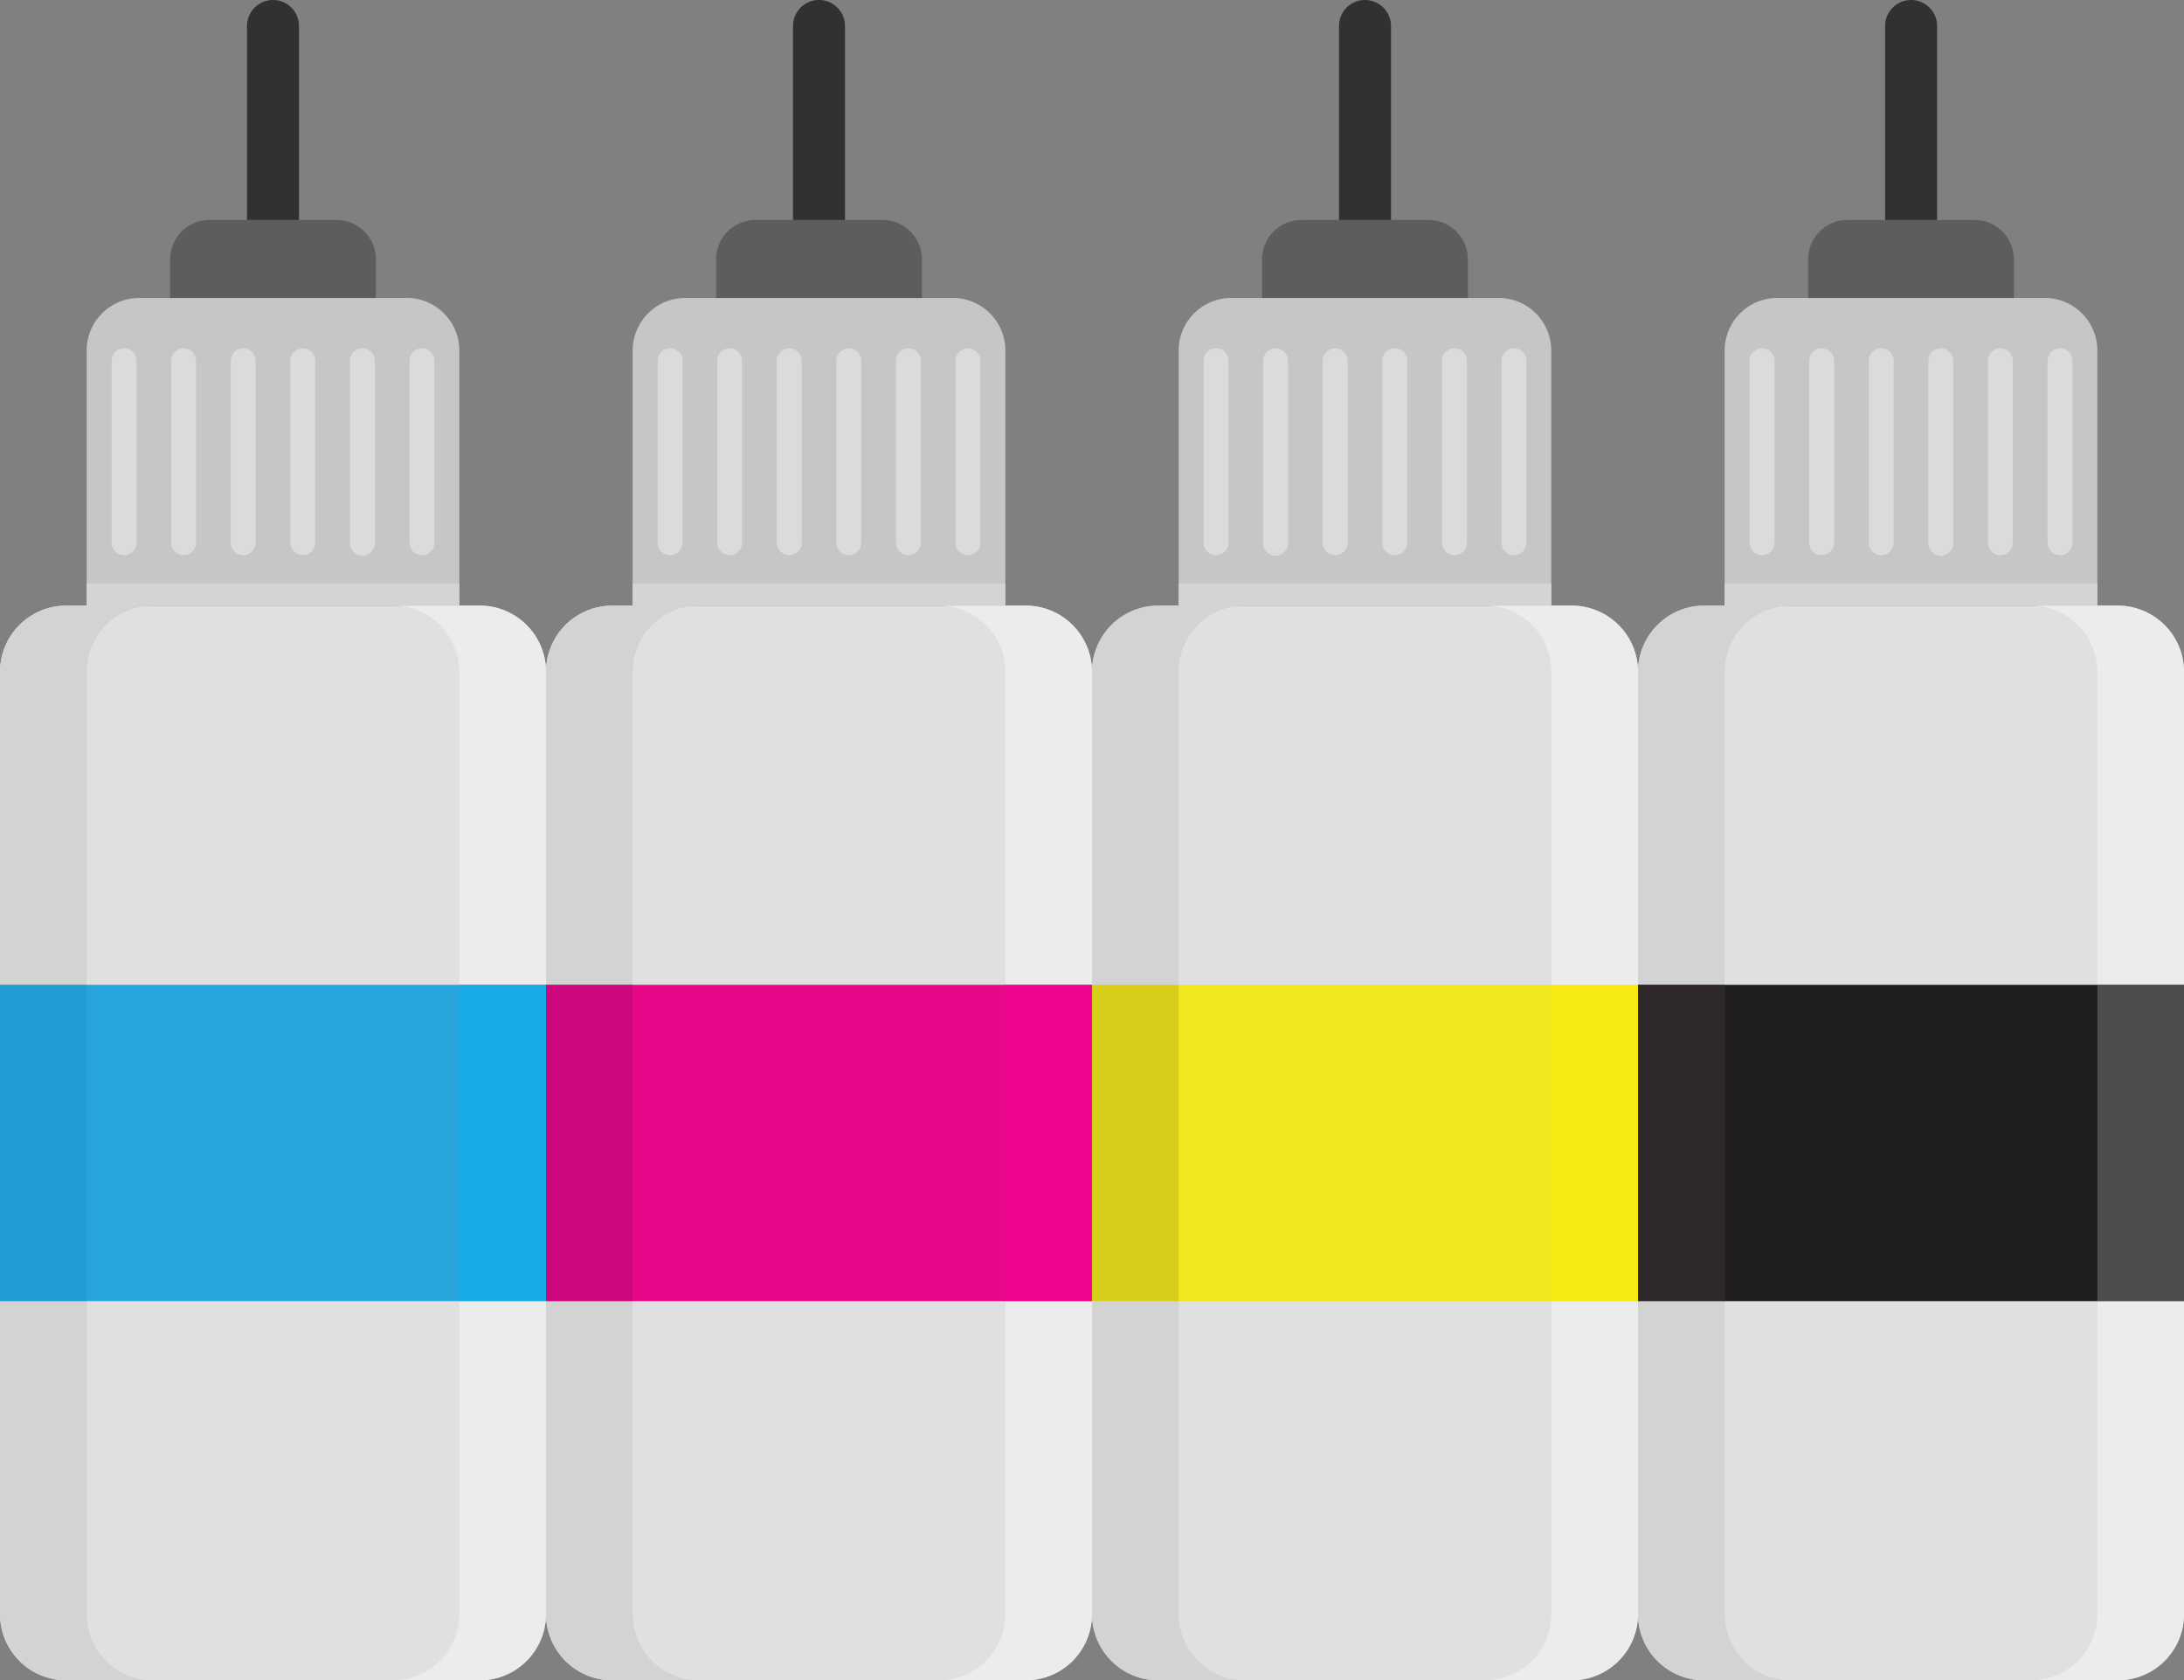 <svg id="Layer_2" data-name="Layer 2" xmlns="http://www.w3.org/2000/svg" viewBox="0 0 1008.4 775.81"><rect x="0" y="0" width="1008.4" height="775.81" fill="#808080" stroke="none"/><defs><style>.cls-1{fill:#e0e0e0;}.cls-1,.cls-12,.cls-14,.cls-17,.cls-2,.cls-20,.cls-3,.cls-4,.cls-5{fill-rule:evenodd;}.cls-2{fill:#28a5dc;}.cls-3{fill:#c6c6c6;}.cls-4{fill:#5c5e5d;}.cls-5{fill:#313131;}.cls-6{fill:#e7e7e7;}.cls-7{fill:#d3d3d3;}.cls-8{fill:#219dd3;}.cls-9{fill:#fff;}.cls-10{fill:#ececec;}.cls-11{fill:#19aae9;}.cls-12{fill:#dbdbdb;}.cls-13{fill:#d4d4d4;}.cls-14{fill:#e7088a;}.cls-15{fill:#ce087c;}.cls-16{fill:#f0058e;}.cls-17{fill:#f2e71f;}.cls-18{fill:#d8ce1a;}.cls-19{fill:#f7eb13;}.cls-20{fill:#201e1f;}.cls-21{fill:#2e282b;}.cls-22{fill:#4e4d4d;}</style></defs><path class="cls-1" d="M5743.1,3435.69h191.11a30.59,30.59,0,0,0,30.49-30.5V2970a30.58,30.58,0,0,0-30.49-30.49H5743.1a30.58,30.58,0,0,0-30.5,30.49v435.2a30.59,30.59,0,0,0,30.5,30.5" transform="translate(-5712.6 -2659.88)"/><polyline class="cls-2" points="252.1 600.74 252.1 454.69 0 454.69 0 600.74 252.1 600.74"/><path class="cls-3" d="M5776.84,2797.44h123.63a24.29,24.29,0,0,1,24.22,24.22V2939.5H5752.62V2821.66a24.29,24.29,0,0,1,24.22-24.22" transform="translate(-5712.6 -2659.88)"/><path class="cls-4" d="M5886.17,2797.44v-17.87a18.19,18.19,0,0,0-18.14-18.14h-58.75a18.19,18.19,0,0,0-18.14,18.14v17.87Z" transform="translate(-5712.6 -2659.88)"/><path class="cls-5" d="M5838.65,2659.88h0a12,12,0,0,1,12,12v89.56h-24v-89.56A12,12,0,0,1,5838.65,2659.88Z" transform="translate(-5712.6 -2659.88)"/><path class="cls-6" d="M5783.11,2939.5h-40A30.57,30.57,0,0,0,5712.6,2970h0a30.58,30.58,0,0,1,30.5-30.49h40" transform="translate(-5712.6 -2659.88)"/><path class="cls-7" d="M5783.11,2939.5h-40a30.58,30.58,0,0,0-30.5,30.49v144.57h40V2970a30.57,30.57,0,0,1,30.49-30.49" transform="translate(-5712.6 -2659.88)"/><path class="cls-6" d="M5712.6,3405.19h0a30.58,30.58,0,0,0,30.49,30.49h0a30.59,30.59,0,0,1-30.5-30.5" transform="translate(-5712.6 -2659.88)"/><path class="cls-7" d="M5752.62,3260.62h-40v144.57a30.59,30.59,0,0,0,30.5,30.5h40a30.58,30.58,0,0,1-30.49-30.49V3260.62" transform="translate(-5712.6 -2659.88)"/><polyline class="cls-8" points="40.02 454.69 0 454.69 0 600.74 40.02 600.74 40.02 454.69"/><path class="cls-9" d="M5934.21,2939.5h0A30.58,30.58,0,0,1,5964.7,2970v0a30.57,30.57,0,0,0-30.49-30.49" transform="translate(-5712.6 -2659.88)"/><path class="cls-10" d="M5934.21,2939.5h-40a30.57,30.57,0,0,1,30.5,30.49v144.57h40V2970a30.58,30.58,0,0,0-30.49-30.49" transform="translate(-5712.6 -2659.88)"/><path class="cls-9" d="M5964.7,3260.62h0v144.57a30.59,30.59,0,0,1-30.49,30.5h0a30.57,30.57,0,0,0,30.49-30.49V3260.62" transform="translate(-5712.6 -2659.88)"/><path class="cls-10" d="M5964.7,3260.62h-40V3405.2a30.58,30.58,0,0,1-30.5,30.49h40a30.59,30.59,0,0,0,30.49-30.5V3260.62" transform="translate(-5712.6 -2659.88)"/><polyline class="cls-11" points="252.1 454.69 212.08 454.69 212.08 600.74 252.1 600.74 252.1 454.69"/><path class="cls-12" d="M5769.87,2820.7h0a5.77,5.77,0,0,1,5.75,5.75v84a5.75,5.75,0,1,1-11.5,0v-84A5.76,5.76,0,0,1,5769.87,2820.7Z" transform="translate(-5712.6 -2659.88)"/><path class="cls-12" d="M5797.38,2820.7h0a5.76,5.76,0,0,1,5.75,5.75v84a5.75,5.75,0,1,1-11.5,0v-84A5.77,5.77,0,0,1,5797.38,2820.7Z" transform="translate(-5712.6 -2659.88)"/><path class="cls-12" d="M5824.9,2820.7h0a5.77,5.77,0,0,1,5.75,5.75v84a5.75,5.75,0,1,1-11.5,0v-84A5.76,5.76,0,0,1,5824.9,2820.7Z" transform="translate(-5712.6 -2659.88)"/><path class="cls-12" d="M5852.41,2820.7h0a5.77,5.77,0,0,1,5.75,5.75v84a5.75,5.75,0,1,1-11.5,0v-84A5.77,5.77,0,0,1,5852.41,2820.7Z" transform="translate(-5712.6 -2659.88)"/><path class="cls-12" d="M5879.93,2820.7h0a5.77,5.77,0,0,1,5.75,5.75v84a5.76,5.76,0,1,1-11.51,0v-84A5.77,5.77,0,0,1,5879.93,2820.7Z" transform="translate(-5712.6 -2659.88)"/><path class="cls-12" d="M5907.44,2820.7h0a5.77,5.77,0,0,1,5.75,5.75v84a5.75,5.75,0,1,1-11.5,0v-84A5.77,5.77,0,0,1,5907.44,2820.7Z" transform="translate(-5712.6 -2659.88)"/><rect class="cls-13" x="40.02" y="269.37" width="172.07" height="10.25"/><path class="cls-1" d="M5995.2,3435.69h191.11a30.59,30.59,0,0,0,30.49-30.5V2970a30.58,30.58,0,0,0-30.49-30.49H5995.2a30.58,30.58,0,0,0-30.5,30.49v435.2a30.59,30.59,0,0,0,30.5,30.5" transform="translate(-5712.6 -2659.88)"/><polyline class="cls-14" points="504.2 600.74 504.2 454.69 252.1 454.69 252.1 600.74 504.2 600.74"/><path class="cls-3" d="M6028.94,2797.44h123.63a24.29,24.29,0,0,1,24.22,24.22V2939.5H6004.72V2821.66a24.29,24.29,0,0,1,24.22-24.22" transform="translate(-5712.6 -2659.88)"/><path class="cls-4" d="M6138.27,2797.44v-17.87a18.19,18.19,0,0,0-18.14-18.14h-58.75a18.19,18.19,0,0,0-18.14,18.14v17.87Z" transform="translate(-5712.6 -2659.88)"/><path class="cls-5" d="M6090.75,2659.88h0a12,12,0,0,1,12,12v89.56h-24v-89.56A12,12,0,0,1,6090.75,2659.88Z" transform="translate(-5712.6 -2659.88)"/><path class="cls-6" d="M6035.21,2939.5h-40A30.57,30.57,0,0,0,5964.7,2970h0a30.58,30.58,0,0,1,30.5-30.49h40" transform="translate(-5712.6 -2659.88)"/><path class="cls-7" d="M6035.21,2939.5h-40a30.58,30.58,0,0,0-30.5,30.49v144.57h40V2970a30.57,30.57,0,0,1,30.49-30.49" transform="translate(-5712.6 -2659.88)"/><path class="cls-6" d="M5964.7,3405.19h0a30.58,30.58,0,0,0,30.49,30.49h0a30.59,30.59,0,0,1-30.5-30.5" transform="translate(-5712.6 -2659.88)"/><path class="cls-7" d="M6004.72,3260.62h-40v144.57a30.59,30.59,0,0,0,30.5,30.5h40a30.58,30.58,0,0,1-30.49-30.49V3260.62" transform="translate(-5712.6 -2659.88)"/><polyline class="cls-15" points="292.12 454.69 252.1 454.69 252.1 600.74 292.12 600.74 292.12 454.69"/><path class="cls-9" d="M6186.31,2939.5h0A30.58,30.58,0,0,1,6216.8,2970v0a30.57,30.57,0,0,0-30.49-30.49" transform="translate(-5712.6 -2659.88)"/><path class="cls-10" d="M6186.31,2939.5h-40a30.57,30.57,0,0,1,30.49,30.49v144.57h40V2970a30.58,30.58,0,0,0-30.49-30.49" transform="translate(-5712.6 -2659.88)"/><path class="cls-9" d="M6216.8,3260.62h0v144.57a30.59,30.59,0,0,1-30.49,30.5h0a30.57,30.57,0,0,0,30.49-30.49V3260.62" transform="translate(-5712.6 -2659.88)"/><path class="cls-10" d="M6216.8,3260.62h-40V3405.2a30.58,30.58,0,0,1-30.49,30.49h40a30.59,30.59,0,0,0,30.49-30.5V3260.62" transform="translate(-5712.6 -2659.88)"/><polyline class="cls-16" points="504.2 454.69 464.18 454.69 464.18 600.74 504.2 600.74 504.2 454.69"/><path class="cls-12" d="M6022,2820.7h0a5.77,5.77,0,0,1,5.75,5.75v84a5.75,5.75,0,1,1-11.5,0v-84A5.77,5.77,0,0,1,6022,2820.7Z" transform="translate(-5712.6 -2659.88)"/><path class="cls-12" d="M6049.48,2820.7h0a5.76,5.76,0,0,1,5.75,5.75v84a5.75,5.75,0,1,1-11.5,0v-84A5.77,5.77,0,0,1,6049.48,2820.7Z" transform="translate(-5712.6 -2659.88)"/><path class="cls-12" d="M6077,2820.7h0a5.77,5.77,0,0,1,5.75,5.75v84a5.75,5.75,0,1,1-11.5,0v-84A5.76,5.76,0,0,1,6077,2820.7Z" transform="translate(-5712.6 -2659.88)"/><path class="cls-12" d="M6104.51,2820.7h0a5.76,5.76,0,0,1,5.75,5.75v84a5.75,5.75,0,1,1-11.5,0v-84A5.77,5.77,0,0,1,6104.51,2820.7Z" transform="translate(-5712.6 -2659.88)"/><path class="cls-12" d="M6132,2820.7h0a5.77,5.77,0,0,1,5.75,5.75v84a5.75,5.75,0,1,1-11.5,0v-84A5.76,5.76,0,0,1,6132,2820.7Z" transform="translate(-5712.6 -2659.88)"/><path class="cls-12" d="M6159.54,2820.7h0a5.77,5.77,0,0,1,5.75,5.75v84a5.75,5.75,0,1,1-11.5,0v-84A5.77,5.77,0,0,1,6159.54,2820.7Z" transform="translate(-5712.6 -2659.88)"/><rect class="cls-13" x="292.12" y="269.37" width="172.07" height="10.25"/><path class="cls-1" d="M6247.3,3435.69h191.11a30.59,30.59,0,0,0,30.49-30.5V2970a30.58,30.58,0,0,0-30.49-30.49H6247.3a30.59,30.59,0,0,0-30.5,30.49v435.2a30.6,30.6,0,0,0,30.5,30.5" transform="translate(-5712.6 -2659.88)"/><polyline class="cls-17" points="756.3 600.74 756.3 454.69 504.2 454.69 504.2 600.74 756.3 600.74"/><path class="cls-3" d="M6281,2797.44h123.63a24.29,24.29,0,0,1,24.22,24.22V2939.5H6256.82V2821.66a24.29,24.29,0,0,1,24.22-24.22" transform="translate(-5712.6 -2659.88)"/><path class="cls-4" d="M6390.37,2797.44v-17.87a18.19,18.19,0,0,0-18.14-18.14h-58.75a18.19,18.19,0,0,0-18.14,18.14v17.87Z" transform="translate(-5712.6 -2659.88)"/><path class="cls-5" d="M6342.85,2659.88h0a12,12,0,0,1,12,12v89.56h-24v-89.56A12,12,0,0,1,6342.85,2659.88Z" transform="translate(-5712.6 -2659.88)"/><path class="cls-6" d="M6287.31,2939.5h-40A30.57,30.57,0,0,0,6216.8,2970h0a30.59,30.59,0,0,1,30.5-30.49h40" transform="translate(-5712.6 -2659.88)"/><path class="cls-7" d="M6287.31,2939.5h-40a30.59,30.59,0,0,0-30.5,30.49v144.57h40V2970a30.57,30.57,0,0,1,30.49-30.49" transform="translate(-5712.6 -2659.88)"/><path class="cls-6" d="M6216.8,3405.19h0a30.58,30.58,0,0,0,30.49,30.49h0a30.6,30.6,0,0,1-30.5-30.5" transform="translate(-5712.6 -2659.88)"/><path class="cls-7" d="M6256.82,3260.62h-40v144.57a30.6,30.6,0,0,0,30.5,30.5h40a30.58,30.58,0,0,1-30.49-30.49V3260.62" transform="translate(-5712.6 -2659.88)"/><polyline class="cls-18" points="544.22 454.69 504.2 454.69 504.2 600.74 544.22 600.74 544.22 454.69"/><path class="cls-9" d="M6438.42,2939.5h0A30.58,30.58,0,0,1,6468.9,2970v0a30.56,30.56,0,0,0-30.48-30.49" transform="translate(-5712.6 -2659.88)"/><path class="cls-10" d="M6438.41,2939.5h-40a30.57,30.57,0,0,1,30.49,30.49v144.57h40V2970a30.58,30.58,0,0,0-30.49-30.49" transform="translate(-5712.6 -2659.88)"/><path class="cls-9" d="M6468.9,3260.62h0v144.57a30.59,30.59,0,0,1-30.49,30.5h0a30.57,30.57,0,0,0,30.48-30.49V3260.62" transform="translate(-5712.6 -2659.88)"/><path class="cls-10" d="M6468.9,3260.62h-40V3405.2a30.58,30.58,0,0,1-30.49,30.49h40a30.59,30.59,0,0,0,30.49-30.5V3260.62" transform="translate(-5712.6 -2659.88)"/><polyline class="cls-19" points="756.3 454.69 716.28 454.69 716.28 600.74 756.3 600.74 756.3 454.69"/><path class="cls-12" d="M6274.07,2820.7h0a5.77,5.77,0,0,1,5.75,5.75v84a5.75,5.75,0,1,1-11.5,0v-84A5.77,5.77,0,0,1,6274.07,2820.7Z" transform="translate(-5712.6 -2659.88)"/><path class="cls-12" d="M6301.58,2820.7h0a5.77,5.77,0,0,1,5.76,5.75v84a5.76,5.76,0,1,1-11.51,0v-84A5.77,5.77,0,0,1,6301.58,2820.7Z" transform="translate(-5712.6 -2659.88)"/><path class="cls-12" d="M6329.1,2820.7h0a5.77,5.77,0,0,1,5.75,5.75v84a5.75,5.75,0,1,1-11.5,0v-84A5.76,5.76,0,0,1,6329.1,2820.7Z" transform="translate(-5712.6 -2659.88)"/><path class="cls-12" d="M6356.61,2820.7h0a5.76,5.76,0,0,1,5.75,5.75v84a5.75,5.75,0,1,1-11.5,0v-84A5.77,5.77,0,0,1,6356.61,2820.7Z" transform="translate(-5712.6 -2659.88)"/><path class="cls-12" d="M6384.13,2820.7h0a5.77,5.77,0,0,1,5.75,5.75v84a5.75,5.75,0,1,1-11.5,0v-84A5.76,5.76,0,0,1,6384.13,2820.7Z" transform="translate(-5712.6 -2659.88)"/><path class="cls-12" d="M6411.64,2820.7h0a5.76,5.76,0,0,1,5.75,5.75v84a5.75,5.75,0,1,1-11.5,0v-84A5.77,5.77,0,0,1,6411.64,2820.7Z" transform="translate(-5712.6 -2659.88)"/><rect class="cls-13" x="544.22" y="269.37" width="172.07" height="10.25"/><path class="cls-1" d="M6499.4,3435.69h191.11a30.6,30.6,0,0,0,30.5-30.5V2970a30.59,30.59,0,0,0-30.5-30.49H6499.4a30.59,30.59,0,0,0-30.5,30.49v435.2a30.6,30.6,0,0,0,30.5,30.5" transform="translate(-5712.6 -2659.88)"/><polyline class="cls-20" points="1008.4 600.74 1008.4 454.69 756.3 454.69 756.3 600.74 1008.4 600.74"/><path class="cls-3" d="M6533.14,2797.44h123.63a24.29,24.29,0,0,1,24.22,24.22V2939.5H6508.92V2821.66a24.29,24.29,0,0,1,24.22-24.22" transform="translate(-5712.6 -2659.88)"/><path class="cls-4" d="M6642.47,2797.44v-17.87a18.19,18.19,0,0,0-18.14-18.14h-58.75a18.19,18.19,0,0,0-18.14,18.14v17.87Z" transform="translate(-5712.6 -2659.88)"/><path class="cls-5" d="M6595,2659.88h0a12,12,0,0,1,12,12v89.56h-24v-89.56A12,12,0,0,1,6595,2659.88Z" transform="translate(-5712.6 -2659.88)"/><path class="cls-6" d="M6539.41,2939.5h-40A30.57,30.57,0,0,0,6468.9,2970h0a30.59,30.59,0,0,1,30.5-30.49h40" transform="translate(-5712.6 -2659.88)"/><path class="cls-7" d="M6539.41,2939.5h-40a30.59,30.59,0,0,0-30.5,30.49v144.57h40V2970a30.57,30.57,0,0,1,30.49-30.49" transform="translate(-5712.6 -2659.88)"/><path class="cls-6" d="M6468.9,3405.19h0a30.58,30.58,0,0,0,30.49,30.49h0a30.6,30.6,0,0,1-30.5-30.5" transform="translate(-5712.6 -2659.88)"/><path class="cls-7" d="M6508.92,3260.62h-40v144.57a30.6,30.6,0,0,0,30.5,30.5h40a30.58,30.58,0,0,1-30.49-30.49V3260.62" transform="translate(-5712.6 -2659.88)"/><polyline class="cls-21" points="796.32 454.69 756.3 454.69 756.3 600.74 796.32 600.74 796.32 454.69"/><path class="cls-9" d="M6690.52,2939.5h0A30.59,30.59,0,0,1,6721,2970v0a30.57,30.57,0,0,0-30.49-30.49" transform="translate(-5712.6 -2659.88)"/><path class="cls-10" d="M6690.51,2939.5h-40A30.57,30.57,0,0,1,6681,2970v144.57h40V2970a30.59,30.59,0,0,0-30.5-30.49" transform="translate(-5712.6 -2659.88)"/><path class="cls-9" d="M6721,3260.62h0v144.57a30.6,30.6,0,0,1-30.5,30.5h0A30.58,30.58,0,0,0,6721,3405.2V3260.62" transform="translate(-5712.6 -2659.88)"/><path class="cls-10" d="M6721,3260.62h-40V3405.2a30.58,30.58,0,0,1-30.49,30.49h40a30.6,30.6,0,0,0,30.5-30.5V3260.62" transform="translate(-5712.6 -2659.88)"/><polyline class="cls-22" points="1008.4 454.69 968.39 454.69 968.39 600.74 1008.4 600.74 1008.4 454.69"/><path class="cls-12" d="M6526.17,2820.7h0a5.76,5.76,0,0,1,5.75,5.75v84a5.75,5.75,0,1,1-11.5,0v-84A5.77,5.77,0,0,1,6526.17,2820.7Z" transform="translate(-5712.6 -2659.88)"/><path class="cls-12" d="M6553.69,2820.7h0a5.77,5.77,0,0,1,5.75,5.75v84a5.75,5.75,0,1,1-11.5,0v-84A5.76,5.76,0,0,1,6553.69,2820.7Z" transform="translate(-5712.6 -2659.88)"/><path class="cls-12" d="M6581.2,2820.7h0a5.77,5.77,0,0,1,5.75,5.75v84a5.75,5.75,0,1,1-11.5,0v-84A5.77,5.77,0,0,1,6581.2,2820.7Z" transform="translate(-5712.6 -2659.88)"/><path class="cls-12" d="M6608.71,2820.7h0a5.77,5.77,0,0,1,5.76,5.75v84a5.76,5.76,0,1,1-11.51,0v-84A5.77,5.77,0,0,1,6608.71,2820.7Z" transform="translate(-5712.6 -2659.88)"/><path class="cls-12" d="M6636.23,2820.7h0a5.77,5.77,0,0,1,5.75,5.75v84a5.75,5.75,0,1,1-11.5,0v-84A5.76,5.76,0,0,1,6636.23,2820.7Z" transform="translate(-5712.6 -2659.88)"/><path class="cls-12" d="M6663.74,2820.7h0a5.76,5.76,0,0,1,5.75,5.75v84a5.75,5.75,0,1,1-11.5,0v-84A5.77,5.77,0,0,1,6663.74,2820.7Z" transform="translate(-5712.6 -2659.88)"/><rect class="cls-13" x="796.32" y="269.37" width="172.07" height="10.25"/></svg>